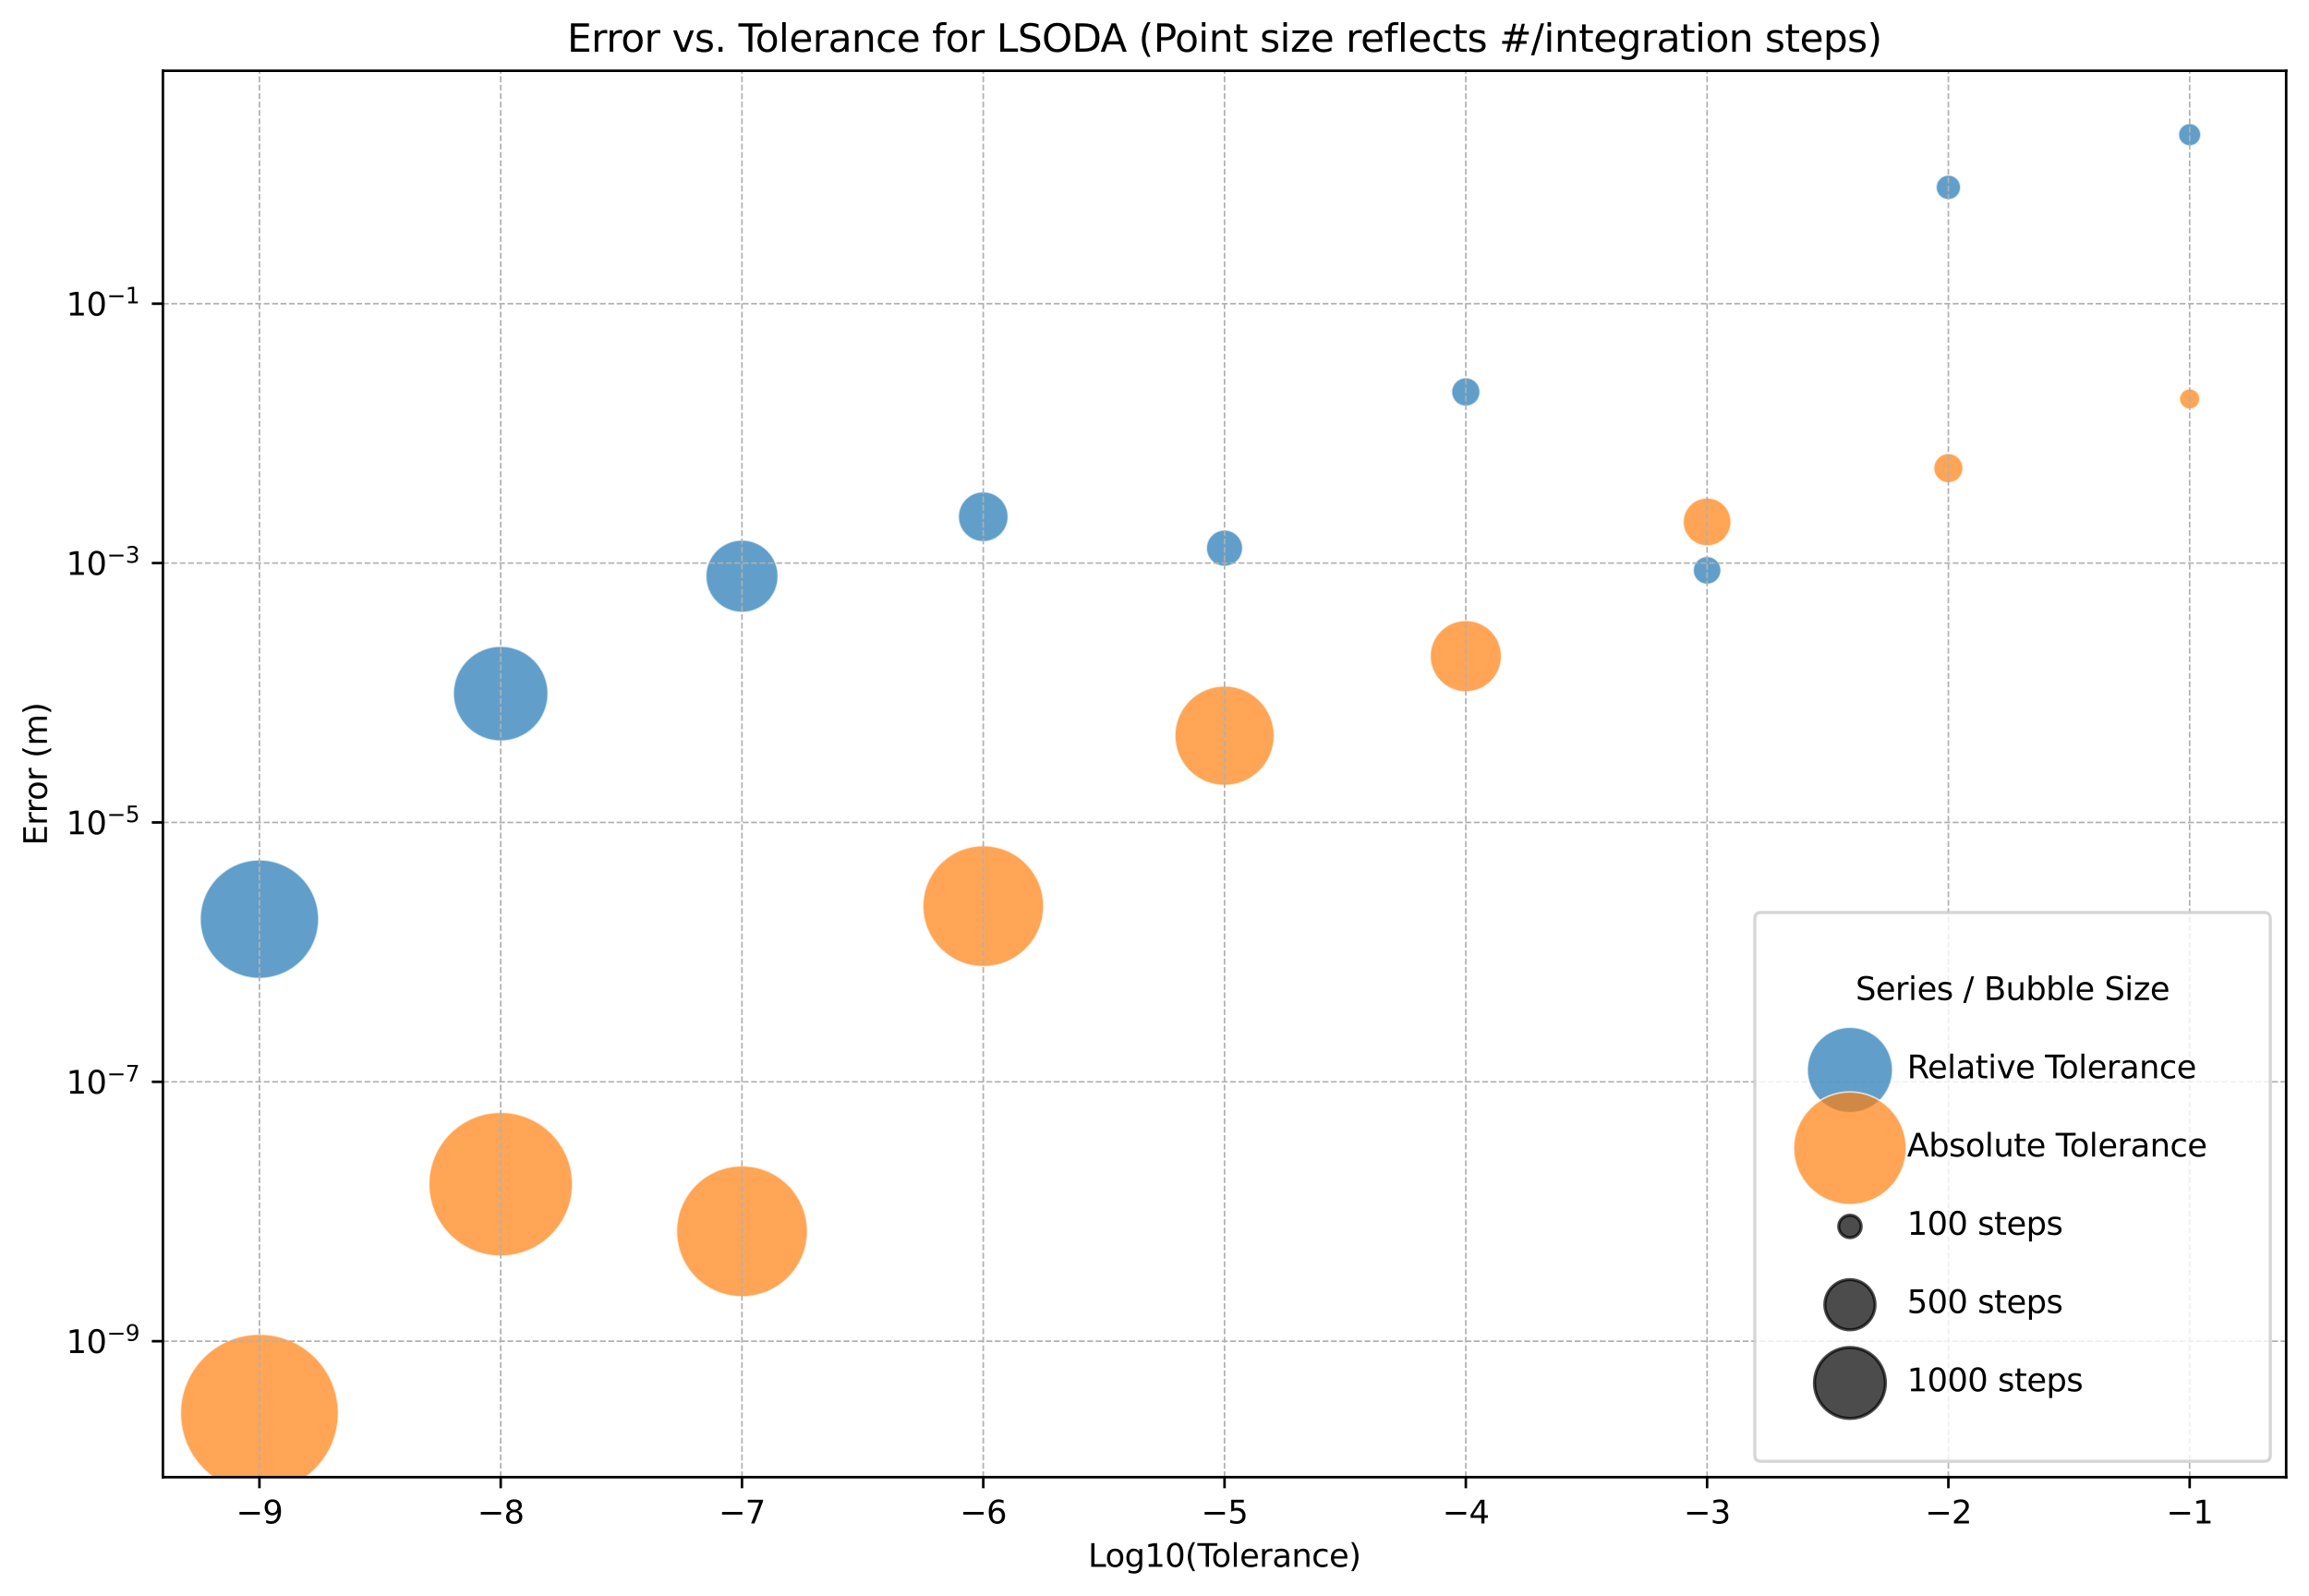 <?xml version="1.0" encoding="utf-8" standalone="no"?>
<!DOCTYPE svg PUBLIC "-//W3C//DTD SVG 1.1//EN"
  "http://www.w3.org/Graphics/SVG/1.1/DTD/svg11.dtd">
<svg xmlns:xlink="http://www.w3.org/1999/xlink" width="728.178pt" height="503.394pt" viewBox="0 0 728.178 503.394" xmlns="http://www.w3.org/2000/svg" version="1.1">
 <defs>
  <style type="text/css">*{stroke-linejoin: round; stroke-linecap: butt}</style>
 </defs>
 <g id="figure_1">
  <g id="patch_1">
   <path d="M 0 503.394 
L 728.178 503.394 
L 728.178 0 
L 0 0 
z
" style="fill: #ffffff"/>
  </g>
  <g id="axes_1">
   <g id="patch_2">
    <path d="M 51.378 465.838 
L 720.978 465.838 
L 720.978 22.318 
L 51.378 22.318 
z
" style="fill: #ffffff"/>
   </g>
   <g id="PathCollection_1">
    <path d="M 690.542 46.014 
C 691.479 46.014 692.379 45.641 693.042 44.978 
C 693.705 44.315 694.077 43.416 694.077 42.478 
C 694.077 41.54 693.705 40.641 693.042 39.978 
C 692.379 39.315 691.479 38.943 690.542 38.943 
C 689.604 38.943 688.705 39.315 688.042 39.978 
C 687.379 40.641 687.006 41.54 687.006 42.478 
C 687.006 43.416 687.379 44.315 688.042 44.978 
C 688.705 45.641 689.604 46.014 690.542 46.014 
z
" clip-path="url(#p3ee54cd3e6)" style="fill: #1f77b4; fill-opacity: 0.7; stroke: #ffffff; stroke-opacity: 0.7; stroke-width: 0.5"/>
    <path d="M 614.451 62.982 
C 615.482 62.982 616.472 62.573 617.201 61.843 
C 617.93 61.114 618.34 60.125 618.34 59.093 
C 618.34 58.062 617.93 57.073 617.201 56.343 
C 616.472 55.614 615.482 55.204 614.451 55.204 
C 613.419 55.204 612.43 55.614 611.701 56.343 
C 610.972 57.073 610.562 58.062 610.562 59.093 
C 610.562 60.125 610.972 61.114 611.701 61.843 
C 612.43 62.573 613.419 62.982 614.451 62.982 
z
" clip-path="url(#p3ee54cd3e6)" style="fill: #1f77b4; fill-opacity: 0.7; stroke: #ffffff; stroke-opacity: 0.7; stroke-width: 0.5"/>
    <path d="M 538.36 184.27 
C 539.527 184.27 540.647 183.806 541.472 182.981 
C 542.298 182.155 542.762 181.036 542.762 179.868 
C 542.762 178.701 542.298 177.581 541.472 176.756 
C 540.647 175.93 539.527 175.467 538.36 175.467 
C 537.193 175.467 536.073 175.93 535.247 176.756 
C 534.422 177.581 533.958 178.701 533.958 179.868 
C 533.958 181.036 534.422 182.155 535.247 182.981 
C 536.073 183.806 537.193 184.27 538.36 184.27 
z
" clip-path="url(#p3ee54cd3e6)" style="fill: #1f77b4; fill-opacity: 0.7; stroke: #ffffff; stroke-opacity: 0.7; stroke-width: 0.5"/>
    <path d="M 462.269 128.11 
C 463.462 128.11 464.607 127.636 465.451 126.792 
C 466.295 125.948 466.769 124.803 466.769 123.61 
C 466.769 122.416 466.295 121.272 465.451 120.428 
C 464.607 119.584 463.462 119.11 462.269 119.11 
C 461.076 119.11 459.931 119.584 459.087 120.428 
C 458.243 121.272 457.769 122.416 457.769 123.61 
C 457.769 124.803 458.243 125.948 459.087 126.792 
C 459.931 127.636 461.076 128.11 462.269 128.11 
z
" clip-path="url(#p3ee54cd3e6)" style="fill: #1f77b4; fill-opacity: 0.7; stroke: #ffffff; stroke-opacity: 0.7; stroke-width: 0.5"/>
    <path d="M 386.178 178.598 
C 387.699 178.598 389.157 177.994 390.232 176.919 
C 391.308 175.844 391.912 174.385 391.912 172.865 
C 391.912 171.344 391.308 169.886 390.232 168.81 
C 389.157 167.735 387.699 167.131 386.178 167.131 
C 384.658 167.131 383.199 167.735 382.124 168.81 
C 381.049 169.886 380.444 171.344 380.444 172.865 
C 380.444 174.385 381.049 175.844 382.124 176.919 
C 383.199 177.994 384.658 178.598 386.178 178.598 
z
" clip-path="url(#p3ee54cd3e6)" style="fill: #1f77b4; fill-opacity: 0.7; stroke: #ffffff; stroke-opacity: 0.7; stroke-width: 0.5"/>
    <path d="M 310.087 170.826 
C 312.175 170.826 314.178 169.996 315.655 168.519 
C 317.132 167.043 317.961 165.04 317.961 162.952 
C 317.961 160.863 317.132 158.86 315.655 157.384 
C 314.178 155.907 312.175 155.078 310.087 155.078 
C 307.999 155.078 305.996 155.907 304.519 157.384 
C 303.043 158.86 302.213 160.863 302.213 162.952 
C 302.213 165.04 303.043 167.043 304.519 168.519 
C 305.996 169.996 307.999 170.826 310.087 170.826 
z
" clip-path="url(#p3ee54cd3e6)" style="fill: #1f77b4; fill-opacity: 0.7; stroke: #ffffff; stroke-opacity: 0.7; stroke-width: 0.5"/>
    <path d="M 233.996 193.123 
C 237.022 193.123 239.923 191.921 242.062 189.782 
C 244.202 187.643 245.404 184.741 245.404 181.716 
C 245.404 178.69 244.202 175.789 242.062 173.649 
C 239.923 171.51 237.022 170.308 233.996 170.308 
C 230.971 170.308 228.069 171.51 225.93 173.649 
C 223.791 175.789 222.589 178.69 222.589 181.716 
C 222.589 184.741 223.791 187.643 225.93 189.782 
C 228.069 191.921 230.971 193.123 233.996 193.123 
z
" clip-path="url(#p3ee54cd3e6)" style="fill: #1f77b4; fill-opacity: 0.7; stroke: #ffffff; stroke-opacity: 0.7; stroke-width: 0.5"/>
    <path d="M 157.905 233.698 
C 161.869 233.698 165.671 232.123 168.474 229.321 
C 171.276 226.518 172.851 222.716 172.851 218.752 
C 172.851 214.789 171.276 210.987 168.474 208.184 
C 165.671 205.381 161.869 203.807 157.905 203.807 
C 153.942 203.807 150.14 205.381 147.337 208.184 
C 144.534 210.987 142.96 214.789 142.96 218.752 
C 142.96 222.716 144.534 226.518 147.337 229.321 
C 150.14 232.123 153.942 233.698 157.905 233.698 
z
" clip-path="url(#p3ee54cd3e6)" style="fill: #1f77b4; fill-opacity: 0.7; stroke: #ffffff; stroke-opacity: 0.7; stroke-width: 0.5"/>
    <path d="M 81.814 308.557 
C 86.772 308.557 91.528 306.587 95.034 303.082 
C 98.54 299.576 100.509 294.82 100.509 289.862 
C 100.509 284.904 98.54 280.149 95.034 276.643 
C 91.528 273.137 86.772 271.167 81.814 271.167 
C 76.857 271.167 72.101 273.137 68.595 276.643 
C 65.089 280.149 63.12 284.904 63.12 289.862 
C 63.12 294.82 65.089 299.576 68.595 303.082 
C 72.101 306.587 76.857 308.557 81.814 308.557 
z
" clip-path="url(#p3ee54cd3e6)" style="fill: #1f77b4; fill-opacity: 0.7; stroke: #ffffff; stroke-opacity: 0.7; stroke-width: 0.5"/>
   </g>
   <g id="PathCollection_2">
    <path d="M 690.542 129.027 
C 691.391 129.027 692.205 128.69 692.806 128.089 
C 693.406 127.489 693.743 126.675 693.743 125.826 
C 693.743 124.976 693.406 124.162 692.806 123.562 
C 692.205 122.961 691.391 122.624 690.542 122.624 
C 689.693 122.624 688.878 122.961 688.278 123.562 
C 687.678 124.162 687.34 124.976 687.34 125.826 
C 687.34 126.675 687.678 127.489 688.278 128.089 
C 688.878 128.69 689.693 129.027 690.542 129.027 
z
" clip-path="url(#p3ee54cd3e6)" style="fill: #ff7f0e; fill-opacity: 0.7; stroke: #ffffff; stroke-opacity: 0.7; stroke-width: 0.5"/>
    <path d="M 614.451 152.264 
C 615.677 152.264 616.853 151.777 617.72 150.91 
C 618.587 150.043 619.074 148.867 619.074 147.641 
C 619.074 146.415 618.587 145.239 617.72 144.372 
C 616.853 143.505 615.677 143.018 614.451 143.018 
C 613.225 143.018 612.049 143.505 611.182 144.372 
C 610.315 145.239 609.828 146.415 609.828 147.641 
C 609.828 148.867 610.315 150.043 611.182 150.91 
C 612.049 151.777 613.225 152.264 614.451 152.264 
z
" clip-path="url(#p3ee54cd3e6)" style="fill: #ff7f0e; fill-opacity: 0.7; stroke: #ffffff; stroke-opacity: 0.7; stroke-width: 0.5"/>
    <path d="M 538.36 172.158 
C 540.367 172.158 542.291 171.361 543.71 169.942 
C 545.129 168.523 545.926 166.598 545.926 164.591 
C 545.926 162.585 545.129 160.66 543.71 159.241 
C 542.291 157.822 540.367 157.025 538.36 157.025 
C 536.353 157.025 534.429 157.822 533.01 159.241 
C 531.591 160.66 530.794 162.585 530.794 164.591 
C 530.794 166.598 531.591 168.523 533.01 169.942 
C 534.429 171.361 536.353 172.158 538.36 172.158 
z
" clip-path="url(#p3ee54cd3e6)" style="fill: #ff7f0e; fill-opacity: 0.7; stroke: #ffffff; stroke-opacity: 0.7; stroke-width: 0.5"/>
    <path d="M 462.269 218.179 
C 465.253 218.179 468.116 216.993 470.226 214.883 
C 472.336 212.773 473.522 209.91 473.522 206.926 
C 473.522 203.942 472.336 201.079 470.226 198.969 
C 468.116 196.859 465.253 195.673 462.269 195.673 
C 459.285 195.673 456.422 196.859 454.312 198.969 
C 452.202 201.079 451.016 203.942 451.016 206.926 
C 451.016 209.91 452.202 212.773 454.312 214.883 
C 456.422 216.993 459.285 218.179 462.269 218.179 
z
" clip-path="url(#p3ee54cd3e6)" style="fill: #ff7f0e; fill-opacity: 0.7; stroke: #ffffff; stroke-opacity: 0.7; stroke-width: 0.5"/>
    <path d="M 386.178 247.691 
C 390.338 247.691 394.327 246.039 397.269 243.097 
C 400.21 240.156 401.863 236.166 401.863 232.007 
C 401.863 227.847 400.21 223.857 397.269 220.916 
C 394.327 217.975 390.338 216.322 386.178 216.322 
C 382.019 216.322 378.029 217.975 375.088 220.916 
C 372.146 223.857 370.494 227.847 370.494 232.007 
C 370.494 236.166 372.146 240.156 375.088 243.097 
C 378.029 246.039 382.019 247.691 386.178 247.691 
z
" clip-path="url(#p3ee54cd3e6)" style="fill: #ff7f0e; fill-opacity: 0.7; stroke: #ffffff; stroke-opacity: 0.7; stroke-width: 0.5"/>
    <path d="M 310.087 304.83 
C 315.143 304.83 319.993 302.821 323.569 299.246 
C 327.144 295.67 329.153 290.82 329.153 285.764 
C 329.153 280.708 327.144 275.858 323.569 272.283 
C 319.993 268.707 315.143 266.698 310.087 266.698 
C 305.031 266.698 300.181 268.707 296.606 272.283 
C 293.03 275.858 291.022 280.708 291.022 285.764 
C 291.022 290.82 293.03 295.67 296.606 299.246 
C 300.181 302.821 305.031 304.83 310.087 304.83 
z
" clip-path="url(#p3ee54cd3e6)" style="fill: #ff7f0e; fill-opacity: 0.7; stroke: #ffffff; stroke-opacity: 0.7; stroke-width: 0.5"/>
    <path d="M 233.996 408.956 
C 239.472 408.956 244.725 406.78 248.597 402.908 
C 252.469 399.036 254.645 393.783 254.645 388.307 
C 254.645 382.831 252.469 377.579 248.597 373.706 
C 244.725 369.834 239.472 367.658 233.996 367.658 
C 228.52 367.658 223.268 369.834 219.395 373.706 
C 215.523 377.579 213.347 382.831 213.347 388.307 
C 213.347 393.783 215.523 399.036 219.395 402.908 
C 223.268 406.78 228.52 408.956 233.996 408.956 
z
" clip-path="url(#p3ee54cd3e6)" style="fill: #ff7f0e; fill-opacity: 0.7; stroke: #ffffff; stroke-opacity: 0.7; stroke-width: 0.5"/>
    <path d="M 157.905 396.113 
C 163.915 396.113 169.679 393.725 173.929 389.476 
C 178.178 385.226 180.566 379.462 180.566 373.452 
C 180.566 367.443 178.178 361.678 173.929 357.429 
C 169.679 353.179 163.915 350.792 157.905 350.792 
C 151.896 350.792 146.131 353.179 141.882 357.429 
C 137.633 361.678 135.245 367.443 135.245 373.452 
C 135.245 379.462 137.633 385.226 141.882 389.476 
C 146.131 393.725 151.896 396.113 157.905 396.113 
z
" clip-path="url(#p3ee54cd3e6)" style="fill: #ff7f0e; fill-opacity: 0.7; stroke: #ffffff; stroke-opacity: 0.7; stroke-width: 0.5"/>
    <path d="M 81.814 470.59 
C 88.421 470.59 94.758 467.966 99.43 463.294 
C 104.102 458.622 106.727 452.285 106.727 445.678 
C 106.727 439.071 104.102 432.734 99.43 428.062 
C 94.758 423.391 88.421 420.766 81.814 420.766 
C 75.208 420.766 68.871 423.391 64.199 428.062 
C 59.527 432.734 56.902 439.071 56.902 445.678 
C 56.902 452.285 59.527 458.622 64.199 463.294 
C 68.871 467.966 75.208 470.59 81.814 470.59 
z
" clip-path="url(#p3ee54cd3e6)" style="fill: #ff7f0e; fill-opacity: 0.7; stroke: #ffffff; stroke-opacity: 0.7; stroke-width: 0.5"/>
   </g>
   <g id="PathCollection_3"/>
   <g id="PathCollection_4"/>
   <g id="PathCollection_5"/>
   <g id="matplotlib.axis_1">
    <g id="xtick_1">
     <g id="line2d_1">
      <path d="M 81.814 465.838 
L 81.814 22.318 
" clip-path="url(#p3ee54cd3e6)" style="fill: none; stroke-dasharray: 1.85,0.8; stroke-dashoffset: 0; stroke: #b0b0b0; stroke-width: 0.5"/>
     </g>
     <g id="line2d_2">
      <defs>
       <path id="m76d5d45f49" d="M 0 0 
L 0 3.5 
" style="stroke: #000000; stroke-width: 0.8"/>
      </defs>
      <g>
       <use xlink:href="#m76d5d45f49" x="81.814" y="465.838" style="stroke: #000000; stroke-width: 0.8"/>
      </g>
     </g>
     <g id="text_1">
      <!-- −9 -->
      <g transform="translate(74.443 480.437) scale(0.1 -0.1)">
       <defs>
        <path id="DejaVuSans-2212" d="M 678 2272 
L 4684 2272 
L 4684 1741 
L 678 1741 
L 678 2272 
z
" transform="scale(0.016)"/>
        <path id="DejaVuSans-39" d="M 703 97 
L 703 672 
Q 941 559 1184 500 
Q 1428 441 1663 441 
Q 2288 441 2617 861 
Q 2947 1281 2994 2138 
Q 2813 1869 2534 1725 
Q 2256 1581 1919 1581 
Q 1219 1581 811 2004 
Q 403 2428 403 3163 
Q 403 3881 828 4315 
Q 1253 4750 1959 4750 
Q 2769 4750 3195 4129 
Q 3622 3509 3622 2328 
Q 3622 1225 3098 567 
Q 2575 -91 1691 -91 
Q 1453 -91 1209 -44 
Q 966 3 703 97 
z
M 1959 2075 
Q 2384 2075 2632 2365 
Q 2881 2656 2881 3163 
Q 2881 3666 2632 3958 
Q 2384 4250 1959 4250 
Q 1534 4250 1286 3958 
Q 1038 3666 1038 3163 
Q 1038 2656 1286 2365 
Q 1534 2075 1959 2075 
z
" transform="scale(0.016)"/>
       </defs>
       <use xlink:href="#DejaVuSans-2212"/>
       <use xlink:href="#DejaVuSans-39" transform="translate(83.789 0)"/>
      </g>
     </g>
    </g>
    <g id="xtick_2">
     <g id="line2d_3">
      <path d="M 157.905 465.838 
L 157.905 22.318 
" clip-path="url(#p3ee54cd3e6)" style="fill: none; stroke-dasharray: 1.85,0.8; stroke-dashoffset: 0; stroke: #b0b0b0; stroke-width: 0.5"/>
     </g>
     <g id="line2d_4">
      <g>
       <use xlink:href="#m76d5d45f49" x="157.905" y="465.838" style="stroke: #000000; stroke-width: 0.8"/>
      </g>
     </g>
     <g id="text_2">
      <!-- −8 -->
      <g transform="translate(150.534 480.437) scale(0.1 -0.1)">
       <defs>
        <path id="DejaVuSans-38" d="M 2034 2216 
Q 1584 2216 1326 1975 
Q 1069 1734 1069 1313 
Q 1069 891 1326 650 
Q 1584 409 2034 409 
Q 2484 409 2743 651 
Q 3003 894 3003 1313 
Q 3003 1734 2745 1975 
Q 2488 2216 2034 2216 
z
M 1403 2484 
Q 997 2584 770 2862 
Q 544 3141 544 3541 
Q 544 4100 942 4425 
Q 1341 4750 2034 4750 
Q 2731 4750 3128 4425 
Q 3525 4100 3525 3541 
Q 3525 3141 3298 2862 
Q 3072 2584 2669 2484 
Q 3125 2378 3379 2068 
Q 3634 1759 3634 1313 
Q 3634 634 3220 271 
Q 2806 -91 2034 -91 
Q 1263 -91 848 271 
Q 434 634 434 1313 
Q 434 1759 690 2068 
Q 947 2378 1403 2484 
z
M 1172 3481 
Q 1172 3119 1398 2916 
Q 1625 2713 2034 2713 
Q 2441 2713 2670 2916 
Q 2900 3119 2900 3481 
Q 2900 3844 2670 4047 
Q 2441 4250 2034 4250 
Q 1625 4250 1398 4047 
Q 1172 3844 1172 3481 
z
" transform="scale(0.016)"/>
       </defs>
       <use xlink:href="#DejaVuSans-2212"/>
       <use xlink:href="#DejaVuSans-38" transform="translate(83.789 0)"/>
      </g>
     </g>
    </g>
    <g id="xtick_3">
     <g id="line2d_5">
      <path d="M 233.996 465.838 
L 233.996 22.318 
" clip-path="url(#p3ee54cd3e6)" style="fill: none; stroke-dasharray: 1.85,0.8; stroke-dashoffset: 0; stroke: #b0b0b0; stroke-width: 0.5"/>
     </g>
     <g id="line2d_6">
      <g>
       <use xlink:href="#m76d5d45f49" x="233.996" y="465.838" style="stroke: #000000; stroke-width: 0.8"/>
      </g>
     </g>
     <g id="text_3">
      <!-- −7 -->
      <g transform="translate(226.625 480.437) scale(0.1 -0.1)">
       <defs>
        <path id="DejaVuSans-37" d="M 525 4666 
L 3525 4666 
L 3525 4397 
L 1831 0 
L 1172 0 
L 2766 4134 
L 525 4134 
L 525 4666 
z
" transform="scale(0.016)"/>
       </defs>
       <use xlink:href="#DejaVuSans-2212"/>
       <use xlink:href="#DejaVuSans-37" transform="translate(83.789 0)"/>
      </g>
     </g>
    </g>
    <g id="xtick_4">
     <g id="line2d_7">
      <path d="M 310.087 465.838 
L 310.087 22.318 
" clip-path="url(#p3ee54cd3e6)" style="fill: none; stroke-dasharray: 1.85,0.8; stroke-dashoffset: 0; stroke: #b0b0b0; stroke-width: 0.5"/>
     </g>
     <g id="line2d_8">
      <g>
       <use xlink:href="#m76d5d45f49" x="310.087" y="465.838" style="stroke: #000000; stroke-width: 0.8"/>
      </g>
     </g>
     <g id="text_4">
      <!-- −6 -->
      <g transform="translate(302.716 480.437) scale(0.1 -0.1)">
       <defs>
        <path id="DejaVuSans-36" d="M 2113 2584 
Q 1688 2584 1439 2293 
Q 1191 2003 1191 1497 
Q 1191 994 1439 701 
Q 1688 409 2113 409 
Q 2538 409 2786 701 
Q 3034 994 3034 1497 
Q 3034 2003 2786 2293 
Q 2538 2584 2113 2584 
z
M 3366 4563 
L 3366 3988 
Q 3128 4100 2886 4159 
Q 2644 4219 2406 4219 
Q 1781 4219 1451 3797 
Q 1122 3375 1075 2522 
Q 1259 2794 1537 2939 
Q 1816 3084 2150 3084 
Q 2853 3084 3261 2657 
Q 3669 2231 3669 1497 
Q 3669 778 3244 343 
Q 2819 -91 2113 -91 
Q 1303 -91 875 529 
Q 447 1150 447 2328 
Q 447 3434 972 4092 
Q 1497 4750 2381 4750 
Q 2619 4750 2861 4703 
Q 3103 4656 3366 4563 
z
" transform="scale(0.016)"/>
       </defs>
       <use xlink:href="#DejaVuSans-2212"/>
       <use xlink:href="#DejaVuSans-36" transform="translate(83.789 0)"/>
      </g>
     </g>
    </g>
    <g id="xtick_5">
     <g id="line2d_9">
      <path d="M 386.178 465.838 
L 386.178 22.318 
" clip-path="url(#p3ee54cd3e6)" style="fill: none; stroke-dasharray: 1.85,0.8; stroke-dashoffset: 0; stroke: #b0b0b0; stroke-width: 0.5"/>
     </g>
     <g id="line2d_10">
      <g>
       <use xlink:href="#m76d5d45f49" x="386.178" y="465.838" style="stroke: #000000; stroke-width: 0.8"/>
      </g>
     </g>
     <g id="text_5">
      <!-- −5 -->
      <g transform="translate(378.807 480.437) scale(0.1 -0.1)">
       <defs>
        <path id="DejaVuSans-35" d="M 691 4666 
L 3169 4666 
L 3169 4134 
L 1269 4134 
L 1269 2991 
Q 1406 3038 1543 3061 
Q 1681 3084 1819 3084 
Q 2600 3084 3056 2656 
Q 3513 2228 3513 1497 
Q 3513 744 3044 326 
Q 2575 -91 1722 -91 
Q 1428 -91 1123 -41 
Q 819 9 494 109 
L 494 744 
Q 775 591 1075 516 
Q 1375 441 1709 441 
Q 2250 441 2565 725 
Q 2881 1009 2881 1497 
Q 2881 1984 2565 2268 
Q 2250 2553 1709 2553 
Q 1456 2553 1204 2497 
Q 953 2441 691 2322 
L 691 4666 
z
" transform="scale(0.016)"/>
       </defs>
       <use xlink:href="#DejaVuSans-2212"/>
       <use xlink:href="#DejaVuSans-35" transform="translate(83.789 0)"/>
      </g>
     </g>
    </g>
    <g id="xtick_6">
     <g id="line2d_11">
      <path d="M 462.269 465.838 
L 462.269 22.318 
" clip-path="url(#p3ee54cd3e6)" style="fill: none; stroke-dasharray: 1.85,0.8; stroke-dashoffset: 0; stroke: #b0b0b0; stroke-width: 0.5"/>
     </g>
     <g id="line2d_12">
      <g>
       <use xlink:href="#m76d5d45f49" x="462.269" y="465.838" style="stroke: #000000; stroke-width: 0.8"/>
      </g>
     </g>
     <g id="text_6">
      <!-- −4 -->
      <g transform="translate(454.898 480.437) scale(0.1 -0.1)">
       <defs>
        <path id="DejaVuSans-34" d="M 2419 4116 
L 825 1625 
L 2419 1625 
L 2419 4116 
z
M 2253 4666 
L 3047 4666 
L 3047 1625 
L 3713 1625 
L 3713 1100 
L 3047 1100 
L 3047 0 
L 2419 0 
L 2419 1100 
L 313 1100 
L 313 1709 
L 2253 4666 
z
" transform="scale(0.016)"/>
       </defs>
       <use xlink:href="#DejaVuSans-2212"/>
       <use xlink:href="#DejaVuSans-34" transform="translate(83.789 0)"/>
      </g>
     </g>
    </g>
    <g id="xtick_7">
     <g id="line2d_13">
      <path d="M 538.36 465.838 
L 538.36 22.318 
" clip-path="url(#p3ee54cd3e6)" style="fill: none; stroke-dasharray: 1.85,0.8; stroke-dashoffset: 0; stroke: #b0b0b0; stroke-width: 0.5"/>
     </g>
     <g id="line2d_14">
      <g>
       <use xlink:href="#m76d5d45f49" x="538.36" y="465.838" style="stroke: #000000; stroke-width: 0.8"/>
      </g>
     </g>
     <g id="text_7">
      <!-- −3 -->
      <g transform="translate(530.989 480.437) scale(0.1 -0.1)">
       <defs>
        <path id="DejaVuSans-33" d="M 2597 2516 
Q 3050 2419 3304 2112 
Q 3559 1806 3559 1356 
Q 3559 666 3084 287 
Q 2609 -91 1734 -91 
Q 1441 -91 1130 -33 
Q 819 25 488 141 
L 488 750 
Q 750 597 1062 519 
Q 1375 441 1716 441 
Q 2309 441 2620 675 
Q 2931 909 2931 1356 
Q 2931 1769 2642 2001 
Q 2353 2234 1838 2234 
L 1294 2234 
L 1294 2753 
L 1863 2753 
Q 2328 2753 2575 2939 
Q 2822 3125 2822 3475 
Q 2822 3834 2567 4026 
Q 2313 4219 1838 4219 
Q 1578 4219 1281 4162 
Q 984 4106 628 3988 
L 628 4550 
Q 988 4650 1302 4700 
Q 1616 4750 1894 4750 
Q 2613 4750 3031 4423 
Q 3450 4097 3450 3541 
Q 3450 3153 3228 2886 
Q 3006 2619 2597 2516 
z
" transform="scale(0.016)"/>
       </defs>
       <use xlink:href="#DejaVuSans-2212"/>
       <use xlink:href="#DejaVuSans-33" transform="translate(83.789 0)"/>
      </g>
     </g>
    </g>
    <g id="xtick_8">
     <g id="line2d_15">
      <path d="M 614.451 465.838 
L 614.451 22.318 
" clip-path="url(#p3ee54cd3e6)" style="fill: none; stroke-dasharray: 1.85,0.8; stroke-dashoffset: 0; stroke: #b0b0b0; stroke-width: 0.5"/>
     </g>
     <g id="line2d_16">
      <g>
       <use xlink:href="#m76d5d45f49" x="614.451" y="465.838" style="stroke: #000000; stroke-width: 0.8"/>
      </g>
     </g>
     <g id="text_8">
      <!-- −2 -->
      <g transform="translate(607.08 480.437) scale(0.1 -0.1)">
       <defs>
        <path id="DejaVuSans-32" d="M 1228 531 
L 3431 531 
L 3431 0 
L 469 0 
L 469 531 
Q 828 903 1448 1529 
Q 2069 2156 2228 2338 
Q 2531 2678 2651 2914 
Q 2772 3150 2772 3378 
Q 2772 3750 2511 3984 
Q 2250 4219 1831 4219 
Q 1534 4219 1204 4116 
Q 875 4013 500 3803 
L 500 4441 
Q 881 4594 1212 4672 
Q 1544 4750 1819 4750 
Q 2544 4750 2975 4387 
Q 3406 4025 3406 3419 
Q 3406 3131 3298 2873 
Q 3191 2616 2906 2266 
Q 2828 2175 2409 1742 
Q 1991 1309 1228 531 
z
" transform="scale(0.016)"/>
       </defs>
       <use xlink:href="#DejaVuSans-2212"/>
       <use xlink:href="#DejaVuSans-32" transform="translate(83.789 0)"/>
      </g>
     </g>
    </g>
    <g id="xtick_9">
     <g id="line2d_17">
      <path d="M 690.542 465.838 
L 690.542 22.318 
" clip-path="url(#p3ee54cd3e6)" style="fill: none; stroke-dasharray: 1.85,0.8; stroke-dashoffset: 0; stroke: #b0b0b0; stroke-width: 0.5"/>
     </g>
     <g id="line2d_18">
      <g>
       <use xlink:href="#m76d5d45f49" x="690.542" y="465.838" style="stroke: #000000; stroke-width: 0.8"/>
      </g>
     </g>
     <g id="text_9">
      <!-- −1 -->
      <g transform="translate(683.171 480.437) scale(0.1 -0.1)">
       <defs>
        <path id="DejaVuSans-31" d="M 794 531 
L 1825 531 
L 1825 4091 
L 703 3866 
L 703 4441 
L 1819 4666 
L 2450 4666 
L 2450 531 
L 3481 531 
L 3481 0 
L 794 0 
L 794 531 
z
" transform="scale(0.016)"/>
       </defs>
       <use xlink:href="#DejaVuSans-2212"/>
       <use xlink:href="#DejaVuSans-31" transform="translate(83.789 0)"/>
      </g>
     </g>
    </g>
    <g id="text_10">
     <!-- Log10(Tolerance) -->
     <g transform="translate(343.139 494.115) scale(0.1 -0.1)">
      <defs>
       <path id="DejaVuSans-4c" d="M 628 4666 
L 1259 4666 
L 1259 531 
L 3531 531 
L 3531 0 
L 628 0 
L 628 4666 
z
" transform="scale(0.016)"/>
       <path id="DejaVuSans-6f" d="M 1959 3097 
Q 1497 3097 1228 2736 
Q 959 2375 959 1747 
Q 959 1119 1226 758 
Q 1494 397 1959 397 
Q 2419 397 2687 759 
Q 2956 1122 2956 1747 
Q 2956 2369 2687 2733 
Q 2419 3097 1959 3097 
z
M 1959 3584 
Q 2709 3584 3137 3096 
Q 3566 2609 3566 1747 
Q 3566 888 3137 398 
Q 2709 -91 1959 -91 
Q 1206 -91 779 398 
Q 353 888 353 1747 
Q 353 2609 779 3096 
Q 1206 3584 1959 3584 
z
" transform="scale(0.016)"/>
       <path id="DejaVuSans-67" d="M 2906 1791 
Q 2906 2416 2648 2759 
Q 2391 3103 1925 3103 
Q 1463 3103 1205 2759 
Q 947 2416 947 1791 
Q 947 1169 1205 825 
Q 1463 481 1925 481 
Q 2391 481 2648 825 
Q 2906 1169 2906 1791 
z
M 3481 434 
Q 3481 -459 3084 -895 
Q 2688 -1331 1869 -1331 
Q 1566 -1331 1297 -1286 
Q 1028 -1241 775 -1147 
L 775 -588 
Q 1028 -725 1275 -790 
Q 1522 -856 1778 -856 
Q 2344 -856 2625 -561 
Q 2906 -266 2906 331 
L 2906 616 
Q 2728 306 2450 153 
Q 2172 0 1784 0 
Q 1141 0 747 490 
Q 353 981 353 1791 
Q 353 2603 747 3093 
Q 1141 3584 1784 3584 
Q 2172 3584 2450 3431 
Q 2728 3278 2906 2969 
L 2906 3500 
L 3481 3500 
L 3481 434 
z
" transform="scale(0.016)"/>
       <path id="DejaVuSans-30" d="M 2034 4250 
Q 1547 4250 1301 3770 
Q 1056 3291 1056 2328 
Q 1056 1369 1301 889 
Q 1547 409 2034 409 
Q 2525 409 2770 889 
Q 3016 1369 3016 2328 
Q 3016 3291 2770 3770 
Q 2525 4250 2034 4250 
z
M 2034 4750 
Q 2819 4750 3233 4129 
Q 3647 3509 3647 2328 
Q 3647 1150 3233 529 
Q 2819 -91 2034 -91 
Q 1250 -91 836 529 
Q 422 1150 422 2328 
Q 422 3509 836 4129 
Q 1250 4750 2034 4750 
z
" transform="scale(0.016)"/>
       <path id="DejaVuSans-28" d="M 1984 4856 
Q 1566 4138 1362 3434 
Q 1159 2731 1159 2009 
Q 1159 1288 1364 580 
Q 1569 -128 1984 -844 
L 1484 -844 
Q 1016 -109 783 600 
Q 550 1309 550 2009 
Q 550 2706 781 3412 
Q 1013 4119 1484 4856 
L 1984 4856 
z
" transform="scale(0.016)"/>
       <path id="DejaVuSans-54" d="M -19 4666 
L 3928 4666 
L 3928 4134 
L 2272 4134 
L 2272 0 
L 1638 0 
L 1638 4134 
L -19 4134 
L -19 4666 
z
" transform="scale(0.016)"/>
       <path id="DejaVuSans-6c" d="M 603 4863 
L 1178 4863 
L 1178 0 
L 603 0 
L 603 4863 
z
" transform="scale(0.016)"/>
       <path id="DejaVuSans-65" d="M 3597 1894 
L 3597 1613 
L 953 1613 
Q 991 1019 1311 708 
Q 1631 397 2203 397 
Q 2534 397 2845 478 
Q 3156 559 3463 722 
L 3463 178 
Q 3153 47 2828 -22 
Q 2503 -91 2169 -91 
Q 1331 -91 842 396 
Q 353 884 353 1716 
Q 353 2575 817 3079 
Q 1281 3584 2069 3584 
Q 2775 3584 3186 3129 
Q 3597 2675 3597 1894 
z
M 3022 2063 
Q 3016 2534 2758 2815 
Q 2500 3097 2075 3097 
Q 1594 3097 1305 2825 
Q 1016 2553 972 2059 
L 3022 2063 
z
" transform="scale(0.016)"/>
       <path id="DejaVuSans-72" d="M 2631 2963 
Q 2534 3019 2420 3045 
Q 2306 3072 2169 3072 
Q 1681 3072 1420 2755 
Q 1159 2438 1159 1844 
L 1159 0 
L 581 0 
L 581 3500 
L 1159 3500 
L 1159 2956 
Q 1341 3275 1631 3429 
Q 1922 3584 2338 3584 
Q 2397 3584 2469 3576 
Q 2541 3569 2628 3553 
L 2631 2963 
z
" transform="scale(0.016)"/>
       <path id="DejaVuSans-61" d="M 2194 1759 
Q 1497 1759 1228 1600 
Q 959 1441 959 1056 
Q 959 750 1161 570 
Q 1363 391 1709 391 
Q 2188 391 2477 730 
Q 2766 1069 2766 1631 
L 2766 1759 
L 2194 1759 
z
M 3341 1997 
L 3341 0 
L 2766 0 
L 2766 531 
Q 2569 213 2275 61 
Q 1981 -91 1556 -91 
Q 1019 -91 701 211 
Q 384 513 384 1019 
Q 384 1609 779 1909 
Q 1175 2209 1959 2209 
L 2766 2209 
L 2766 2266 
Q 2766 2663 2505 2880 
Q 2244 3097 1772 3097 
Q 1472 3097 1187 3025 
Q 903 2953 641 2809 
L 641 3341 
Q 956 3463 1253 3523 
Q 1550 3584 1831 3584 
Q 2591 3584 2966 3190 
Q 3341 2797 3341 1997 
z
" transform="scale(0.016)"/>
       <path id="DejaVuSans-6e" d="M 3513 2113 
L 3513 0 
L 2938 0 
L 2938 2094 
Q 2938 2591 2744 2837 
Q 2550 3084 2163 3084 
Q 1697 3084 1428 2787 
Q 1159 2491 1159 1978 
L 1159 0 
L 581 0 
L 581 3500 
L 1159 3500 
L 1159 2956 
Q 1366 3272 1645 3428 
Q 1925 3584 2291 3584 
Q 2894 3584 3203 3211 
Q 3513 2838 3513 2113 
z
" transform="scale(0.016)"/>
       <path id="DejaVuSans-63" d="M 3122 3366 
L 3122 2828 
Q 2878 2963 2633 3030 
Q 2388 3097 2138 3097 
Q 1578 3097 1268 2742 
Q 959 2388 959 1747 
Q 959 1106 1268 751 
Q 1578 397 2138 397 
Q 2388 397 2633 464 
Q 2878 531 3122 666 
L 3122 134 
Q 2881 22 2623 -34 
Q 2366 -91 2075 -91 
Q 1284 -91 818 406 
Q 353 903 353 1747 
Q 353 2603 823 3093 
Q 1294 3584 2113 3584 
Q 2378 3584 2631 3529 
Q 2884 3475 3122 3366 
z
" transform="scale(0.016)"/>
       <path id="DejaVuSans-29" d="M 513 4856 
L 1013 4856 
Q 1481 4119 1714 3412 
Q 1947 2706 1947 2009 
Q 1947 1309 1714 600 
Q 1481 -109 1013 -844 
L 513 -844 
Q 928 -128 1133 580 
Q 1338 1288 1338 2009 
Q 1338 2731 1133 3434 
Q 928 4138 513 4856 
z
" transform="scale(0.016)"/>
      </defs>
      <use xlink:href="#DejaVuSans-4c"/>
      <use xlink:href="#DejaVuSans-6f" transform="translate(53.963 0)"/>
      <use xlink:href="#DejaVuSans-67" transform="translate(115.145 0)"/>
      <use xlink:href="#DejaVuSans-31" transform="translate(178.621 0)"/>
      <use xlink:href="#DejaVuSans-30" transform="translate(242.244 0)"/>
      <use xlink:href="#DejaVuSans-28" transform="translate(305.867 0)"/>
      <use xlink:href="#DejaVuSans-54" transform="translate(344.881 0)"/>
      <use xlink:href="#DejaVuSans-6f" transform="translate(388.965 0)"/>
      <use xlink:href="#DejaVuSans-6c" transform="translate(450.146 0)"/>
      <use xlink:href="#DejaVuSans-65" transform="translate(477.93 0)"/>
      <use xlink:href="#DejaVuSans-72" transform="translate(539.453 0)"/>
      <use xlink:href="#DejaVuSans-61" transform="translate(580.566 0)"/>
      <use xlink:href="#DejaVuSans-6e" transform="translate(641.846 0)"/>
      <use xlink:href="#DejaVuSans-63" transform="translate(705.225 0)"/>
      <use xlink:href="#DejaVuSans-65" transform="translate(760.205 0)"/>
      <use xlink:href="#DejaVuSans-29" transform="translate(821.729 0)"/>
     </g>
    </g>
   </g>
   <g id="matplotlib.axis_2">
    <g id="ytick_1">
     <g id="line2d_19">
      <path d="M 51.378 422.964 
L 720.978 422.964 
" clip-path="url(#p3ee54cd3e6)" style="fill: none; stroke-dasharray: 1.85,0.8; stroke-dashoffset: 0; stroke: #b0b0b0; stroke-width: 0.5"/>
     </g>
     <g id="line2d_20">
      <defs>
       <path id="m71bb22f8cf" d="M 0 0 
L -3.5 0 
" style="stroke: #000000; stroke-width: 0.8"/>
      </defs>
      <g>
       <use xlink:href="#m71bb22f8cf" x="51.378" y="422.964" style="stroke: #000000; stroke-width: 0.8"/>
      </g>
     </g>
     <g id="text_11">
      <!-- $\mathdefault{10^{-9}}$ -->
      <g transform="translate(20.878 426.763) scale(0.1 -0.1)">
       <use xlink:href="#DejaVuSans-31" transform="translate(0 0.766)"/>
       <use xlink:href="#DejaVuSans-30" transform="translate(63.623 0.766)"/>
       <use xlink:href="#DejaVuSans-2212" transform="translate(128.203 39.047) scale(0.7)"/>
       <use xlink:href="#DejaVuSans-39" transform="translate(186.855 39.047) scale(0.7)"/>
      </g>
     </g>
    </g>
    <g id="ytick_2">
     <g id="line2d_21">
      <path d="M 51.378 341.165 
L 720.978 341.165 
" clip-path="url(#p3ee54cd3e6)" style="fill: none; stroke-dasharray: 1.85,0.8; stroke-dashoffset: 0; stroke: #b0b0b0; stroke-width: 0.5"/>
     </g>
     <g id="line2d_22">
      <g>
       <use xlink:href="#m71bb22f8cf" x="51.378" y="341.165" style="stroke: #000000; stroke-width: 0.8"/>
      </g>
     </g>
     <g id="text_12">
      <!-- $\mathdefault{10^{-7}}$ -->
      <g transform="translate(20.878 344.964) scale(0.1 -0.1)">
       <use xlink:href="#DejaVuSans-31" transform="translate(0 0.684)"/>
       <use xlink:href="#DejaVuSans-30" transform="translate(63.623 0.684)"/>
       <use xlink:href="#DejaVuSans-2212" transform="translate(128.203 38.966) scale(0.7)"/>
       <use xlink:href="#DejaVuSans-37" transform="translate(186.855 38.966) scale(0.7)"/>
      </g>
     </g>
    </g>
    <g id="ytick_3">
     <g id="line2d_23">
      <path d="M 51.378 259.366 
L 720.978 259.366 
" clip-path="url(#p3ee54cd3e6)" style="fill: none; stroke-dasharray: 1.85,0.8; stroke-dashoffset: 0; stroke: #b0b0b0; stroke-width: 0.5"/>
     </g>
     <g id="line2d_24">
      <g>
       <use xlink:href="#m71bb22f8cf" x="51.378" y="259.366" style="stroke: #000000; stroke-width: 0.8"/>
      </g>
     </g>
     <g id="text_13">
      <!-- $\mathdefault{10^{-5}}$ -->
      <g transform="translate(20.878 263.165) scale(0.1 -0.1)">
       <use xlink:href="#DejaVuSans-31" transform="translate(0 0.684)"/>
       <use xlink:href="#DejaVuSans-30" transform="translate(63.623 0.684)"/>
       <use xlink:href="#DejaVuSans-2212" transform="translate(128.203 38.966) scale(0.7)"/>
       <use xlink:href="#DejaVuSans-35" transform="translate(186.855 38.966) scale(0.7)"/>
      </g>
     </g>
    </g>
    <g id="ytick_4">
     <g id="line2d_25">
      <path d="M 51.378 177.568 
L 720.978 177.568 
" clip-path="url(#p3ee54cd3e6)" style="fill: none; stroke-dasharray: 1.85,0.8; stroke-dashoffset: 0; stroke: #b0b0b0; stroke-width: 0.5"/>
     </g>
     <g id="line2d_26">
      <g>
       <use xlink:href="#m71bb22f8cf" x="51.378" y="177.568" style="stroke: #000000; stroke-width: 0.8"/>
      </g>
     </g>
     <g id="text_14">
      <!-- $\mathdefault{10^{-3}}$ -->
      <g transform="translate(20.878 181.367) scale(0.1 -0.1)">
       <use xlink:href="#DejaVuSans-31" transform="translate(0 0.766)"/>
       <use xlink:href="#DejaVuSans-30" transform="translate(63.623 0.766)"/>
       <use xlink:href="#DejaVuSans-2212" transform="translate(128.203 39.047) scale(0.7)"/>
       <use xlink:href="#DejaVuSans-33" transform="translate(186.855 39.047) scale(0.7)"/>
      </g>
     </g>
    </g>
    <g id="ytick_5">
     <g id="line2d_27">
      <path d="M 51.378 95.769 
L 720.978 95.769 
" clip-path="url(#p3ee54cd3e6)" style="fill: none; stroke-dasharray: 1.85,0.8; stroke-dashoffset: 0; stroke: #b0b0b0; stroke-width: 0.5"/>
     </g>
     <g id="line2d_28">
      <g>
       <use xlink:href="#m71bb22f8cf" x="51.378" y="95.769" style="stroke: #000000; stroke-width: 0.8"/>
      </g>
     </g>
     <g id="text_15">
      <!-- $\mathdefault{10^{-1}}$ -->
      <g transform="translate(20.878 99.568) scale(0.1 -0.1)">
       <use xlink:href="#DejaVuSans-31" transform="translate(0 0.684)"/>
       <use xlink:href="#DejaVuSans-30" transform="translate(63.623 0.684)"/>
       <use xlink:href="#DejaVuSans-2212" transform="translate(128.203 38.966) scale(0.7)"/>
       <use xlink:href="#DejaVuSans-31" transform="translate(186.855 38.966) scale(0.7)"/>
      </g>
     </g>
    </g>
    <g id="text_16">
     <!-- Error (m) -->
     <g transform="translate(14.798 266.624) rotate(-90) scale(0.1 -0.1)">
      <defs>
       <path id="DejaVuSans-45" d="M 628 4666 
L 3578 4666 
L 3578 4134 
L 1259 4134 
L 1259 2753 
L 3481 2753 
L 3481 2222 
L 1259 2222 
L 1259 531 
L 3634 531 
L 3634 0 
L 628 0 
L 628 4666 
z
" transform="scale(0.016)"/>
       <path id="DejaVuSans-20" transform="scale(0.016)"/>
       <path id="DejaVuSans-6d" d="M 3328 2828 
Q 3544 3216 3844 3400 
Q 4144 3584 4550 3584 
Q 5097 3584 5394 3201 
Q 5691 2819 5691 2113 
L 5691 0 
L 5113 0 
L 5113 2094 
Q 5113 2597 4934 2840 
Q 4756 3084 4391 3084 
Q 3944 3084 3684 2787 
Q 3425 2491 3425 1978 
L 3425 0 
L 2847 0 
L 2847 2094 
Q 2847 2600 2669 2842 
Q 2491 3084 2119 3084 
Q 1678 3084 1418 2786 
Q 1159 2488 1159 1978 
L 1159 0 
L 581 0 
L 581 3500 
L 1159 3500 
L 1159 2956 
Q 1356 3278 1631 3431 
Q 1906 3584 2284 3584 
Q 2666 3584 2933 3390 
Q 3200 3197 3328 2828 
z
" transform="scale(0.016)"/>
      </defs>
      <use xlink:href="#DejaVuSans-45"/>
      <use xlink:href="#DejaVuSans-72" transform="translate(63.184 0)"/>
      <use xlink:href="#DejaVuSans-72" transform="translate(102.547 0)"/>
      <use xlink:href="#DejaVuSans-6f" transform="translate(141.41 0)"/>
      <use xlink:href="#DejaVuSans-72" transform="translate(202.592 0)"/>
      <use xlink:href="#DejaVuSans-20" transform="translate(243.705 0)"/>
      <use xlink:href="#DejaVuSans-28" transform="translate(275.492 0)"/>
      <use xlink:href="#DejaVuSans-6d" transform="translate(314.506 0)"/>
      <use xlink:href="#DejaVuSans-29" transform="translate(411.918 0)"/>
     </g>
    </g>
   </g>
   <g id="patch_3">
    <path d="M 51.378 465.838 
L 51.378 22.318 
" style="fill: none; stroke: #000000; stroke-width: 0.8; stroke-linejoin: miter; stroke-linecap: square"/>
   </g>
   <g id="patch_4">
    <path d="M 720.978 465.838 
L 720.978 22.318 
" style="fill: none; stroke: #000000; stroke-width: 0.8; stroke-linejoin: miter; stroke-linecap: square"/>
   </g>
   <g id="patch_5">
    <path d="M 51.378 465.838 
L 720.978 465.838 
" style="fill: none; stroke: #000000; stroke-width: 0.8; stroke-linejoin: miter; stroke-linecap: square"/>
   </g>
   <g id="patch_6">
    <path d="M 51.378 22.318 
L 720.978 22.318 
" style="fill: none; stroke: #000000; stroke-width: 0.8; stroke-linejoin: miter; stroke-linecap: square"/>
   </g>
   <g id="text_17">
    <!-- Error vs. Tolerance for LSODA (Point size reflects #/integration steps) -->
    <g transform="translate(178.862 16.318) scale(0.12 -0.12)">
     <defs>
      <path id="DejaVuSans-76" d="M 191 3500 
L 800 3500 
L 1894 563 
L 2988 3500 
L 3597 3500 
L 2284 0 
L 1503 0 
L 191 3500 
z
" transform="scale(0.016)"/>
      <path id="DejaVuSans-73" d="M 2834 3397 
L 2834 2853 
Q 2591 2978 2328 3040 
Q 2066 3103 1784 3103 
Q 1356 3103 1142 2972 
Q 928 2841 928 2578 
Q 928 2378 1081 2264 
Q 1234 2150 1697 2047 
L 1894 2003 
Q 2506 1872 2764 1633 
Q 3022 1394 3022 966 
Q 3022 478 2636 193 
Q 2250 -91 1575 -91 
Q 1294 -91 989 -36 
Q 684 19 347 128 
L 347 722 
Q 666 556 975 473 
Q 1284 391 1588 391 
Q 1994 391 2212 530 
Q 2431 669 2431 922 
Q 2431 1156 2273 1281 
Q 2116 1406 1581 1522 
L 1381 1569 
Q 847 1681 609 1914 
Q 372 2147 372 2553 
Q 372 3047 722 3315 
Q 1072 3584 1716 3584 
Q 2034 3584 2315 3537 
Q 2597 3491 2834 3397 
z
" transform="scale(0.016)"/>
      <path id="DejaVuSans-2e" d="M 684 794 
L 1344 794 
L 1344 0 
L 684 0 
L 684 794 
z
" transform="scale(0.016)"/>
      <path id="DejaVuSans-66" d="M 2375 4863 
L 2375 4384 
L 1825 4384 
Q 1516 4384 1395 4259 
Q 1275 4134 1275 3809 
L 1275 3500 
L 2222 3500 
L 2222 3053 
L 1275 3053 
L 1275 0 
L 697 0 
L 697 3053 
L 147 3053 
L 147 3500 
L 697 3500 
L 697 3744 
Q 697 4328 969 4595 
Q 1241 4863 1831 4863 
L 2375 4863 
z
" transform="scale(0.016)"/>
      <path id="DejaVuSans-53" d="M 3425 4513 
L 3425 3897 
Q 3066 4069 2747 4153 
Q 2428 4238 2131 4238 
Q 1616 4238 1336 4038 
Q 1056 3838 1056 3469 
Q 1056 3159 1242 3001 
Q 1428 2844 1947 2747 
L 2328 2669 
Q 3034 2534 3370 2195 
Q 3706 1856 3706 1288 
Q 3706 609 3251 259 
Q 2797 -91 1919 -91 
Q 1588 -91 1214 -16 
Q 841 59 441 206 
L 441 856 
Q 825 641 1194 531 
Q 1563 422 1919 422 
Q 2459 422 2753 634 
Q 3047 847 3047 1241 
Q 3047 1584 2836 1778 
Q 2625 1972 2144 2069 
L 1759 2144 
Q 1053 2284 737 2584 
Q 422 2884 422 3419 
Q 422 4038 858 4394 
Q 1294 4750 2059 4750 
Q 2388 4750 2728 4690 
Q 3069 4631 3425 4513 
z
" transform="scale(0.016)"/>
      <path id="DejaVuSans-4f" d="M 2522 4238 
Q 1834 4238 1429 3725 
Q 1025 3213 1025 2328 
Q 1025 1447 1429 934 
Q 1834 422 2522 422 
Q 3209 422 3611 934 
Q 4013 1447 4013 2328 
Q 4013 3213 3611 3725 
Q 3209 4238 2522 4238 
z
M 2522 4750 
Q 3503 4750 4090 4092 
Q 4678 3434 4678 2328 
Q 4678 1225 4090 567 
Q 3503 -91 2522 -91 
Q 1538 -91 948 565 
Q 359 1222 359 2328 
Q 359 3434 948 4092 
Q 1538 4750 2522 4750 
z
" transform="scale(0.016)"/>
      <path id="DejaVuSans-44" d="M 1259 4147 
L 1259 519 
L 2022 519 
Q 2988 519 3436 956 
Q 3884 1394 3884 2338 
Q 3884 3275 3436 3711 
Q 2988 4147 2022 4147 
L 1259 4147 
z
M 628 4666 
L 1925 4666 
Q 3281 4666 3915 4102 
Q 4550 3538 4550 2338 
Q 4550 1131 3912 565 
Q 3275 0 1925 0 
L 628 0 
L 628 4666 
z
" transform="scale(0.016)"/>
      <path id="DejaVuSans-41" d="M 2188 4044 
L 1331 1722 
L 3047 1722 
L 2188 4044 
z
M 1831 4666 
L 2547 4666 
L 4325 0 
L 3669 0 
L 3244 1197 
L 1141 1197 
L 716 0 
L 50 0 
L 1831 4666 
z
" transform="scale(0.016)"/>
      <path id="DejaVuSans-50" d="M 1259 4147 
L 1259 2394 
L 2053 2394 
Q 2494 2394 2734 2622 
Q 2975 2850 2975 3272 
Q 2975 3691 2734 3919 
Q 2494 4147 2053 4147 
L 1259 4147 
z
M 628 4666 
L 2053 4666 
Q 2838 4666 3239 4311 
Q 3641 3956 3641 3272 
Q 3641 2581 3239 2228 
Q 2838 1875 2053 1875 
L 1259 1875 
L 1259 0 
L 628 0 
L 628 4666 
z
" transform="scale(0.016)"/>
      <path id="DejaVuSans-69" d="M 603 3500 
L 1178 3500 
L 1178 0 
L 603 0 
L 603 3500 
z
M 603 4863 
L 1178 4863 
L 1178 4134 
L 603 4134 
L 603 4863 
z
" transform="scale(0.016)"/>
      <path id="DejaVuSans-74" d="M 1172 4494 
L 1172 3500 
L 2356 3500 
L 2356 3053 
L 1172 3053 
L 1172 1153 
Q 1172 725 1289 603 
Q 1406 481 1766 481 
L 2356 481 
L 2356 0 
L 1766 0 
Q 1100 0 847 248 
Q 594 497 594 1153 
L 594 3053 
L 172 3053 
L 172 3500 
L 594 3500 
L 594 4494 
L 1172 4494 
z
" transform="scale(0.016)"/>
      <path id="DejaVuSans-7a" d="M 353 3500 
L 3084 3500 
L 3084 2975 
L 922 459 
L 3084 459 
L 3084 0 
L 275 0 
L 275 525 
L 2438 3041 
L 353 3041 
L 353 3500 
z
" transform="scale(0.016)"/>
      <path id="DejaVuSans-23" d="M 3272 2816 
L 2363 2816 
L 2100 1772 
L 3016 1772 
L 3272 2816 
z
M 2803 4594 
L 2478 3297 
L 3391 3297 
L 3719 4594 
L 4219 4594 
L 3897 3297 
L 4872 3297 
L 4872 2816 
L 3775 2816 
L 3519 1772 
L 4513 1772 
L 4513 1294 
L 3397 1294 
L 3072 0 
L 2572 0 
L 2894 1294 
L 1978 1294 
L 1656 0 
L 1153 0 
L 1478 1294 
L 494 1294 
L 494 1772 
L 1594 1772 
L 1856 2816 
L 850 2816 
L 850 3297 
L 1978 3297 
L 2297 4594 
L 2803 4594 
z
" transform="scale(0.016)"/>
      <path id="DejaVuSans-2f" d="M 1625 4666 
L 2156 4666 
L 531 -594 
L 0 -594 
L 1625 4666 
z
" transform="scale(0.016)"/>
      <path id="DejaVuSans-70" d="M 1159 525 
L 1159 -1331 
L 581 -1331 
L 581 3500 
L 1159 3500 
L 1159 2969 
Q 1341 3281 1617 3432 
Q 1894 3584 2278 3584 
Q 2916 3584 3314 3078 
Q 3713 2572 3713 1747 
Q 3713 922 3314 415 
Q 2916 -91 2278 -91 
Q 1894 -91 1617 61 
Q 1341 213 1159 525 
z
M 3116 1747 
Q 3116 2381 2855 2742 
Q 2594 3103 2138 3103 
Q 1681 3103 1420 2742 
Q 1159 2381 1159 1747 
Q 1159 1113 1420 752 
Q 1681 391 2138 391 
Q 2594 391 2855 752 
Q 3116 1113 3116 1747 
z
" transform="scale(0.016)"/>
     </defs>
     <use xlink:href="#DejaVuSans-45"/>
     <use xlink:href="#DejaVuSans-72" transform="translate(63.184 0)"/>
     <use xlink:href="#DejaVuSans-72" transform="translate(102.547 0)"/>
     <use xlink:href="#DejaVuSans-6f" transform="translate(141.41 0)"/>
     <use xlink:href="#DejaVuSans-72" transform="translate(202.592 0)"/>
     <use xlink:href="#DejaVuSans-20" transform="translate(243.705 0)"/>
     <use xlink:href="#DejaVuSans-76" transform="translate(275.492 0)"/>
     <use xlink:href="#DejaVuSans-73" transform="translate(334.672 0)"/>
     <use xlink:href="#DejaVuSans-2e" transform="translate(386.771 0)"/>
     <use xlink:href="#DejaVuSans-20" transform="translate(418.559 0)"/>
     <use xlink:href="#DejaVuSans-54" transform="translate(450.346 0)"/>
     <use xlink:href="#DejaVuSans-6f" transform="translate(494.43 0)"/>
     <use xlink:href="#DejaVuSans-6c" transform="translate(555.611 0)"/>
     <use xlink:href="#DejaVuSans-65" transform="translate(583.395 0)"/>
     <use xlink:href="#DejaVuSans-72" transform="translate(644.918 0)"/>
     <use xlink:href="#DejaVuSans-61" transform="translate(686.031 0)"/>
     <use xlink:href="#DejaVuSans-6e" transform="translate(747.311 0)"/>
     <use xlink:href="#DejaVuSans-63" transform="translate(810.689 0)"/>
     <use xlink:href="#DejaVuSans-65" transform="translate(865.67 0)"/>
     <use xlink:href="#DejaVuSans-20" transform="translate(927.193 0)"/>
     <use xlink:href="#DejaVuSans-66" transform="translate(958.98 0)"/>
     <use xlink:href="#DejaVuSans-6f" transform="translate(994.186 0)"/>
     <use xlink:href="#DejaVuSans-72" transform="translate(1055.367 0)"/>
     <use xlink:href="#DejaVuSans-20" transform="translate(1096.48 0)"/>
     <use xlink:href="#DejaVuSans-4c" transform="translate(1128.268 0)"/>
     <use xlink:href="#DejaVuSans-53" transform="translate(1183.98 0)"/>
     <use xlink:href="#DejaVuSans-4f" transform="translate(1247.457 0)"/>
     <use xlink:href="#DejaVuSans-44" transform="translate(1326.168 0)"/>
     <use xlink:href="#DejaVuSans-41" transform="translate(1401.42 0)"/>
     <use xlink:href="#DejaVuSans-20" transform="translate(1469.828 0)"/>
     <use xlink:href="#DejaVuSans-28" transform="translate(1501.615 0)"/>
     <use xlink:href="#DejaVuSans-50" transform="translate(1540.629 0)"/>
     <use xlink:href="#DejaVuSans-6f" transform="translate(1597.307 0)"/>
     <use xlink:href="#DejaVuSans-69" transform="translate(1658.488 0)"/>
     <use xlink:href="#DejaVuSans-6e" transform="translate(1686.271 0)"/>
     <use xlink:href="#DejaVuSans-74" transform="translate(1749.65 0)"/>
     <use xlink:href="#DejaVuSans-20" transform="translate(1788.859 0)"/>
     <use xlink:href="#DejaVuSans-73" transform="translate(1820.646 0)"/>
     <use xlink:href="#DejaVuSans-69" transform="translate(1872.746 0)"/>
     <use xlink:href="#DejaVuSans-7a" transform="translate(1900.529 0)"/>
     <use xlink:href="#DejaVuSans-65" transform="translate(1953.02 0)"/>
     <use xlink:href="#DejaVuSans-20" transform="translate(2014.543 0)"/>
     <use xlink:href="#DejaVuSans-72" transform="translate(2046.33 0)"/>
     <use xlink:href="#DejaVuSans-65" transform="translate(2085.193 0)"/>
     <use xlink:href="#DejaVuSans-66" transform="translate(2146.717 0)"/>
     <use xlink:href="#DejaVuSans-6c" transform="translate(2181.922 0)"/>
     <use xlink:href="#DejaVuSans-65" transform="translate(2209.705 0)"/>
     <use xlink:href="#DejaVuSans-63" transform="translate(2271.229 0)"/>
     <use xlink:href="#DejaVuSans-74" transform="translate(2326.209 0)"/>
     <use xlink:href="#DejaVuSans-73" transform="translate(2365.418 0)"/>
     <use xlink:href="#DejaVuSans-20" transform="translate(2417.518 0)"/>
     <use xlink:href="#DejaVuSans-23" transform="translate(2449.305 0)"/>
     <use xlink:href="#DejaVuSans-2f" transform="translate(2533.094 0)"/>
     <use xlink:href="#DejaVuSans-69" transform="translate(2566.785 0)"/>
     <use xlink:href="#DejaVuSans-6e" transform="translate(2594.568 0)"/>
     <use xlink:href="#DejaVuSans-74" transform="translate(2657.947 0)"/>
     <use xlink:href="#DejaVuSans-65" transform="translate(2697.156 0)"/>
     <use xlink:href="#DejaVuSans-67" transform="translate(2758.68 0)"/>
     <use xlink:href="#DejaVuSans-72" transform="translate(2822.156 0)"/>
     <use xlink:href="#DejaVuSans-61" transform="translate(2863.27 0)"/>
     <use xlink:href="#DejaVuSans-74" transform="translate(2924.549 0)"/>
     <use xlink:href="#DejaVuSans-69" transform="translate(2963.758 0)"/>
     <use xlink:href="#DejaVuSans-6f" transform="translate(2991.541 0)"/>
     <use xlink:href="#DejaVuSans-6e" transform="translate(3052.723 0)"/>
     <use xlink:href="#DejaVuSans-20" transform="translate(3116.102 0)"/>
     <use xlink:href="#DejaVuSans-73" transform="translate(3147.889 0)"/>
     <use xlink:href="#DejaVuSans-74" transform="translate(3199.988 0)"/>
     <use xlink:href="#DejaVuSans-65" transform="translate(3239.197 0)"/>
     <use xlink:href="#DejaVuSans-70" transform="translate(3300.721 0)"/>
     <use xlink:href="#DejaVuSans-73" transform="translate(3364.197 0)"/>
     <use xlink:href="#DejaVuSans-29" transform="translate(3416.297 0)"/>
    </g>
   </g>
   <g id="legend_1">
    <g id="patch_7">
     <path d="M 555.408 460.838 
L 713.978 460.838 
Q 715.978 460.838 715.978 458.838 
L 715.978 289.769 
Q 715.978 287.769 713.978 287.769 
L 555.408 287.769 
Q 553.408 287.769 553.408 289.769 
L 553.408 458.838 
Q 553.408 460.838 555.408 460.838 
z
" style="fill: #ffffff; opacity: 0.8; stroke: #cccccc; stroke-linejoin: miter"/>
    </g>
    <g id="text_18">
     <!-- Series / Bubble Size -->
     <g transform="translate(585.188 315.368) scale(0.1 -0.1)">
      <defs>
       <path id="DejaVuSans-42" d="M 1259 2228 
L 1259 519 
L 2272 519 
Q 2781 519 3026 730 
Q 3272 941 3272 1375 
Q 3272 1813 3026 2020 
Q 2781 2228 2272 2228 
L 1259 2228 
z
M 1259 4147 
L 1259 2741 
L 2194 2741 
Q 2656 2741 2882 2914 
Q 3109 3088 3109 3444 
Q 3109 3797 2882 3972 
Q 2656 4147 2194 4147 
L 1259 4147 
z
M 628 4666 
L 2241 4666 
Q 2963 4666 3353 4366 
Q 3744 4066 3744 3513 
Q 3744 3084 3544 2831 
Q 3344 2578 2956 2516 
Q 3422 2416 3680 2098 
Q 3938 1781 3938 1306 
Q 3938 681 3513 340 
Q 3088 0 2303 0 
L 628 0 
L 628 4666 
z
" transform="scale(0.016)"/>
       <path id="DejaVuSans-75" d="M 544 1381 
L 544 3500 
L 1119 3500 
L 1119 1403 
Q 1119 906 1312 657 
Q 1506 409 1894 409 
Q 2359 409 2629 706 
Q 2900 1003 2900 1516 
L 2900 3500 
L 3475 3500 
L 3475 0 
L 2900 0 
L 2900 538 
Q 2691 219 2414 64 
Q 2138 -91 1772 -91 
Q 1169 -91 856 284 
Q 544 659 544 1381 
z
M 1991 3584 
L 1991 3584 
z
" transform="scale(0.016)"/>
       <path id="DejaVuSans-62" d="M 3116 1747 
Q 3116 2381 2855 2742 
Q 2594 3103 2138 3103 
Q 1681 3103 1420 2742 
Q 1159 2381 1159 1747 
Q 1159 1113 1420 752 
Q 1681 391 2138 391 
Q 2594 391 2855 752 
Q 3116 1113 3116 1747 
z
M 1159 2969 
Q 1341 3281 1617 3432 
Q 1894 3584 2278 3584 
Q 2916 3584 3314 3078 
Q 3713 2572 3713 1747 
Q 3713 922 3314 415 
Q 2916 -91 2278 -91 
Q 1894 -91 1617 61 
Q 1341 213 1159 525 
L 1159 0 
L 581 0 
L 581 4863 
L 1159 4863 
L 1159 2969 
z
" transform="scale(0.016)"/>
      </defs>
      <use xlink:href="#DejaVuSans-53"/>
      <use xlink:href="#DejaVuSans-65" transform="translate(63.477 0)"/>
      <use xlink:href="#DejaVuSans-72" transform="translate(125 0)"/>
      <use xlink:href="#DejaVuSans-69" transform="translate(166.113 0)"/>
      <use xlink:href="#DejaVuSans-65" transform="translate(193.896 0)"/>
      <use xlink:href="#DejaVuSans-73" transform="translate(255.42 0)"/>
      <use xlink:href="#DejaVuSans-20" transform="translate(307.52 0)"/>
      <use xlink:href="#DejaVuSans-2f" transform="translate(339.307 0)"/>
      <use xlink:href="#DejaVuSans-20" transform="translate(372.998 0)"/>
      <use xlink:href="#DejaVuSans-42" transform="translate(404.785 0)"/>
      <use xlink:href="#DejaVuSans-75" transform="translate(473.389 0)"/>
      <use xlink:href="#DejaVuSans-62" transform="translate(536.768 0)"/>
      <use xlink:href="#DejaVuSans-62" transform="translate(600.244 0)"/>
      <use xlink:href="#DejaVuSans-6c" transform="translate(663.721 0)"/>
      <use xlink:href="#DejaVuSans-65" transform="translate(691.504 0)"/>
      <use xlink:href="#DejaVuSans-20" transform="translate(753.027 0)"/>
      <use xlink:href="#DejaVuSans-53" transform="translate(784.814 0)"/>
      <use xlink:href="#DejaVuSans-69" transform="translate(848.291 0)"/>
      <use xlink:href="#DejaVuSans-7a" transform="translate(876.074 0)"/>
      <use xlink:href="#DejaVuSans-65" transform="translate(928.564 0)"/>
     </g>
    </g>
    <g id="PathCollection_6">
     <defs>
      <path id="md5569ae891" d="M 0 13.454 
C 3.568 13.454 6.99 12.036 9.513 9.513 
C 12.036 6.99 13.454 3.568 13.454 0 
C 13.454 -3.568 12.036 -6.99 9.513 -9.513 
C 6.99 -12.036 3.568 -13.454 0 -13.454 
C -3.568 -13.454 -6.99 -12.036 -9.513 -9.513 
C -12.036 -6.99 -13.454 -3.568 -13.454 0 
C -13.454 3.568 -12.036 6.99 -9.513 9.513 
C -6.99 12.036 -3.568 13.454 0 13.454 
z
" style="stroke: #ffffff; stroke-opacity: 0.7; stroke-width: 0.5"/>
     </defs>
     <g>
      <use xlink:href="#md5569ae891" x="583.408" y="337.421" style="fill: #1f77b4; fill-opacity: 0.7; stroke: #ffffff; stroke-opacity: 0.7; stroke-width: 0.5"/>
     </g>
    </g>
    <g id="text_19">
     <!-- Relative Tolerance -->
     <g transform="translate(601.408 340.046) scale(0.1 -0.1)">
      <defs>
       <path id="DejaVuSans-52" d="M 2841 2188 
Q 3044 2119 3236 1894 
Q 3428 1669 3622 1275 
L 4263 0 
L 3584 0 
L 2988 1197 
Q 2756 1666 2539 1819 
Q 2322 1972 1947 1972 
L 1259 1972 
L 1259 0 
L 628 0 
L 628 4666 
L 2053 4666 
Q 2853 4666 3247 4331 
Q 3641 3997 3641 3322 
Q 3641 2881 3436 2590 
Q 3231 2300 2841 2188 
z
M 1259 4147 
L 1259 2491 
L 2053 2491 
Q 2509 2491 2742 2702 
Q 2975 2913 2975 3322 
Q 2975 3731 2742 3939 
Q 2509 4147 2053 4147 
L 1259 4147 
z
" transform="scale(0.016)"/>
      </defs>
      <use xlink:href="#DejaVuSans-52"/>
      <use xlink:href="#DejaVuSans-65" transform="translate(64.982 0)"/>
      <use xlink:href="#DejaVuSans-6c" transform="translate(126.506 0)"/>
      <use xlink:href="#DejaVuSans-61" transform="translate(154.289 0)"/>
      <use xlink:href="#DejaVuSans-74" transform="translate(215.568 0)"/>
      <use xlink:href="#DejaVuSans-69" transform="translate(254.777 0)"/>
      <use xlink:href="#DejaVuSans-76" transform="translate(282.561 0)"/>
      <use xlink:href="#DejaVuSans-65" transform="translate(341.74 0)"/>
      <use xlink:href="#DejaVuSans-20" transform="translate(403.264 0)"/>
      <use xlink:href="#DejaVuSans-54" transform="translate(435.051 0)"/>
      <use xlink:href="#DejaVuSans-6f" transform="translate(479.135 0)"/>
      <use xlink:href="#DejaVuSans-6c" transform="translate(540.316 0)"/>
      <use xlink:href="#DejaVuSans-65" transform="translate(568.1 0)"/>
      <use xlink:href="#DejaVuSans-72" transform="translate(629.623 0)"/>
      <use xlink:href="#DejaVuSans-61" transform="translate(670.736 0)"/>
      <use xlink:href="#DejaVuSans-6e" transform="translate(732.016 0)"/>
      <use xlink:href="#DejaVuSans-63" transform="translate(795.395 0)"/>
      <use xlink:href="#DejaVuSans-65" transform="translate(850.375 0)"/>
     </g>
    </g>
    <g id="PathCollection_7">
     <defs>
      <path id="m4165e64a4c" d="M 0 17.761 
C 4.71 17.761 9.228 15.889 12.559 12.559 
C 15.889 9.228 17.761 4.71 17.761 0 
C 17.761 -4.71 15.889 -9.228 12.559 -12.559 
C 9.228 -15.889 4.71 -17.761 0 -17.761 
C -4.71 -17.761 -9.228 -15.889 -12.559 -12.559 
C -15.889 -9.228 -17.761 -4.71 -17.761 0 
C -17.761 4.71 -15.889 9.228 -12.559 12.559 
C -9.228 15.889 -4.71 17.761 0 17.761 
z
" style="stroke: #ffffff; stroke-opacity: 0.7; stroke-width: 0.5"/>
     </defs>
     <g>
      <use xlink:href="#m4165e64a4c" x="583.408" y="362.099" style="fill: #ff7f0e; fill-opacity: 0.7; stroke: #ffffff; stroke-opacity: 0.7; stroke-width: 0.5"/>
     </g>
    </g>
    <g id="text_20">
     <!-- Absolute Tolerance -->
     <g transform="translate(601.408 364.724) scale(0.1 -0.1)">
      <use xlink:href="#DejaVuSans-41"/>
      <use xlink:href="#DejaVuSans-62" transform="translate(68.408 0)"/>
      <use xlink:href="#DejaVuSans-73" transform="translate(131.885 0)"/>
      <use xlink:href="#DejaVuSans-6f" transform="translate(183.984 0)"/>
      <use xlink:href="#DejaVuSans-6c" transform="translate(245.166 0)"/>
      <use xlink:href="#DejaVuSans-75" transform="translate(272.949 0)"/>
      <use xlink:href="#DejaVuSans-74" transform="translate(336.328 0)"/>
      <use xlink:href="#DejaVuSans-65" transform="translate(375.537 0)"/>
      <use xlink:href="#DejaVuSans-20" transform="translate(437.061 0)"/>
      <use xlink:href="#DejaVuSans-54" transform="translate(468.848 0)"/>
      <use xlink:href="#DejaVuSans-6f" transform="translate(512.932 0)"/>
      <use xlink:href="#DejaVuSans-6c" transform="translate(574.113 0)"/>
      <use xlink:href="#DejaVuSans-65" transform="translate(601.896 0)"/>
      <use xlink:href="#DejaVuSans-72" transform="translate(663.42 0)"/>
      <use xlink:href="#DejaVuSans-61" transform="translate(704.533 0)"/>
      <use xlink:href="#DejaVuSans-6e" transform="translate(765.812 0)"/>
      <use xlink:href="#DejaVuSans-63" transform="translate(829.191 0)"/>
      <use xlink:href="#DejaVuSans-65" transform="translate(884.172 0)"/>
     </g>
    </g>
    <g id="PathCollection_8">
     <defs>
      <path id="ma369c418e3" d="M 0 3.536 
C 0.938 3.536 1.837 3.163 2.5 2.5 
C 3.163 1.837 3.536 0.938 3.536 0 
C 3.536 -0.938 3.163 -1.837 2.5 -2.5 
C 1.837 -3.163 0.938 -3.536 0 -3.536 
C -0.938 -3.536 -1.837 -3.163 -2.5 -2.5 
C -3.163 -1.837 -3.536 -0.938 -3.536 0 
C -3.536 0.938 -3.163 1.837 -2.5 2.5 
C -1.837 3.163 -0.938 3.536 0 3.536 
z
" style="stroke: #000000; stroke-opacity: 0.7"/>
     </defs>
     <g>
      <use xlink:href="#ma369c418e3" x="583.408" y="386.777" style="fill-opacity: 0.7; stroke: #000000; stroke-opacity: 0.7"/>
     </g>
    </g>
    <g id="text_21">
     <!-- 100 steps -->
     <g transform="translate(601.408 389.402) scale(0.1 -0.1)">
      <use xlink:href="#DejaVuSans-31"/>
      <use xlink:href="#DejaVuSans-30" transform="translate(63.623 0)"/>
      <use xlink:href="#DejaVuSans-30" transform="translate(127.246 0)"/>
      <use xlink:href="#DejaVuSans-20" transform="translate(190.869 0)"/>
      <use xlink:href="#DejaVuSans-73" transform="translate(222.656 0)"/>
      <use xlink:href="#DejaVuSans-74" transform="translate(274.756 0)"/>
      <use xlink:href="#DejaVuSans-65" transform="translate(313.965 0)"/>
      <use xlink:href="#DejaVuSans-70" transform="translate(375.488 0)"/>
      <use xlink:href="#DejaVuSans-73" transform="translate(438.965 0)"/>
     </g>
    </g>
    <g id="PathCollection_9">
     <defs>
      <path id="m27ab384603" d="M 0 7.906 
C 2.097 7.906 4.108 7.073 5.59 5.59 
C 7.073 4.108 7.906 2.097 7.906 0 
C 7.906 -2.097 7.073 -4.108 5.59 -5.59 
C 4.108 -7.073 2.097 -7.906 0 -7.906 
C -2.097 -7.906 -4.108 -7.073 -5.59 -5.59 
C -7.073 -4.108 -7.906 -2.097 -7.906 0 
C -7.906 2.097 -7.073 4.108 -5.59 5.59 
C -4.108 7.073 -2.097 7.906 0 7.906 
z
" style="stroke: #000000; stroke-opacity: 0.7"/>
     </defs>
     <g>
      <use xlink:href="#m27ab384603" x="583.408" y="411.455" style="fill-opacity: 0.7; stroke: #000000; stroke-opacity: 0.7"/>
     </g>
    </g>
    <g id="text_22">
     <!-- 500 steps -->
     <g transform="translate(601.408 414.08) scale(0.1 -0.1)">
      <use xlink:href="#DejaVuSans-35"/>
      <use xlink:href="#DejaVuSans-30" transform="translate(63.623 0)"/>
      <use xlink:href="#DejaVuSans-30" transform="translate(127.246 0)"/>
      <use xlink:href="#DejaVuSans-20" transform="translate(190.869 0)"/>
      <use xlink:href="#DejaVuSans-73" transform="translate(222.656 0)"/>
      <use xlink:href="#DejaVuSans-74" transform="translate(274.756 0)"/>
      <use xlink:href="#DejaVuSans-65" transform="translate(313.965 0)"/>
      <use xlink:href="#DejaVuSans-70" transform="translate(375.488 0)"/>
      <use xlink:href="#DejaVuSans-73" transform="translate(438.965 0)"/>
     </g>
    </g>
    <g id="PathCollection_10">
     <defs>
      <path id="m153ad6b3c7" d="M 0 11.18 
C 2.965 11.18 5.809 10.002 7.906 7.906 
C 10.002 5.809 11.18 2.965 11.18 0 
C 11.18 -2.965 10.002 -5.809 7.906 -7.906 
C 5.809 -10.002 2.965 -11.18 0 -11.18 
C -2.965 -11.18 -5.809 -10.002 -7.906 -7.906 
C -10.002 -5.809 -11.18 -2.965 -11.18 0 
C -11.18 2.965 -10.002 5.809 -7.906 7.906 
C -5.809 10.002 -2.965 11.18 0 11.18 
z
" style="stroke: #000000; stroke-opacity: 0.7"/>
     </defs>
     <g>
      <use xlink:href="#m153ad6b3c7" x="583.408" y="436.133" style="fill-opacity: 0.7; stroke: #000000; stroke-opacity: 0.7"/>
     </g>
    </g>
    <g id="text_23">
     <!-- 1000 steps -->
     <g transform="translate(601.408 438.758) scale(0.1 -0.1)">
      <use xlink:href="#DejaVuSans-31"/>
      <use xlink:href="#DejaVuSans-30" transform="translate(63.623 0)"/>
      <use xlink:href="#DejaVuSans-30" transform="translate(127.246 0)"/>
      <use xlink:href="#DejaVuSans-30" transform="translate(190.869 0)"/>
      <use xlink:href="#DejaVuSans-20" transform="translate(254.492 0)"/>
      <use xlink:href="#DejaVuSans-73" transform="translate(286.279 0)"/>
      <use xlink:href="#DejaVuSans-74" transform="translate(338.379 0)"/>
      <use xlink:href="#DejaVuSans-65" transform="translate(377.588 0)"/>
      <use xlink:href="#DejaVuSans-70" transform="translate(439.111 0)"/>
      <use xlink:href="#DejaVuSans-73" transform="translate(502.588 0)"/>
     </g>
    </g>
   </g>
  </g>
 </g>
 <defs>
  <clipPath id="p3ee54cd3e6">
   <rect x="51.378" y="22.318" width="669.6" height="443.52"/>
  </clipPath>
 </defs>
</svg>
